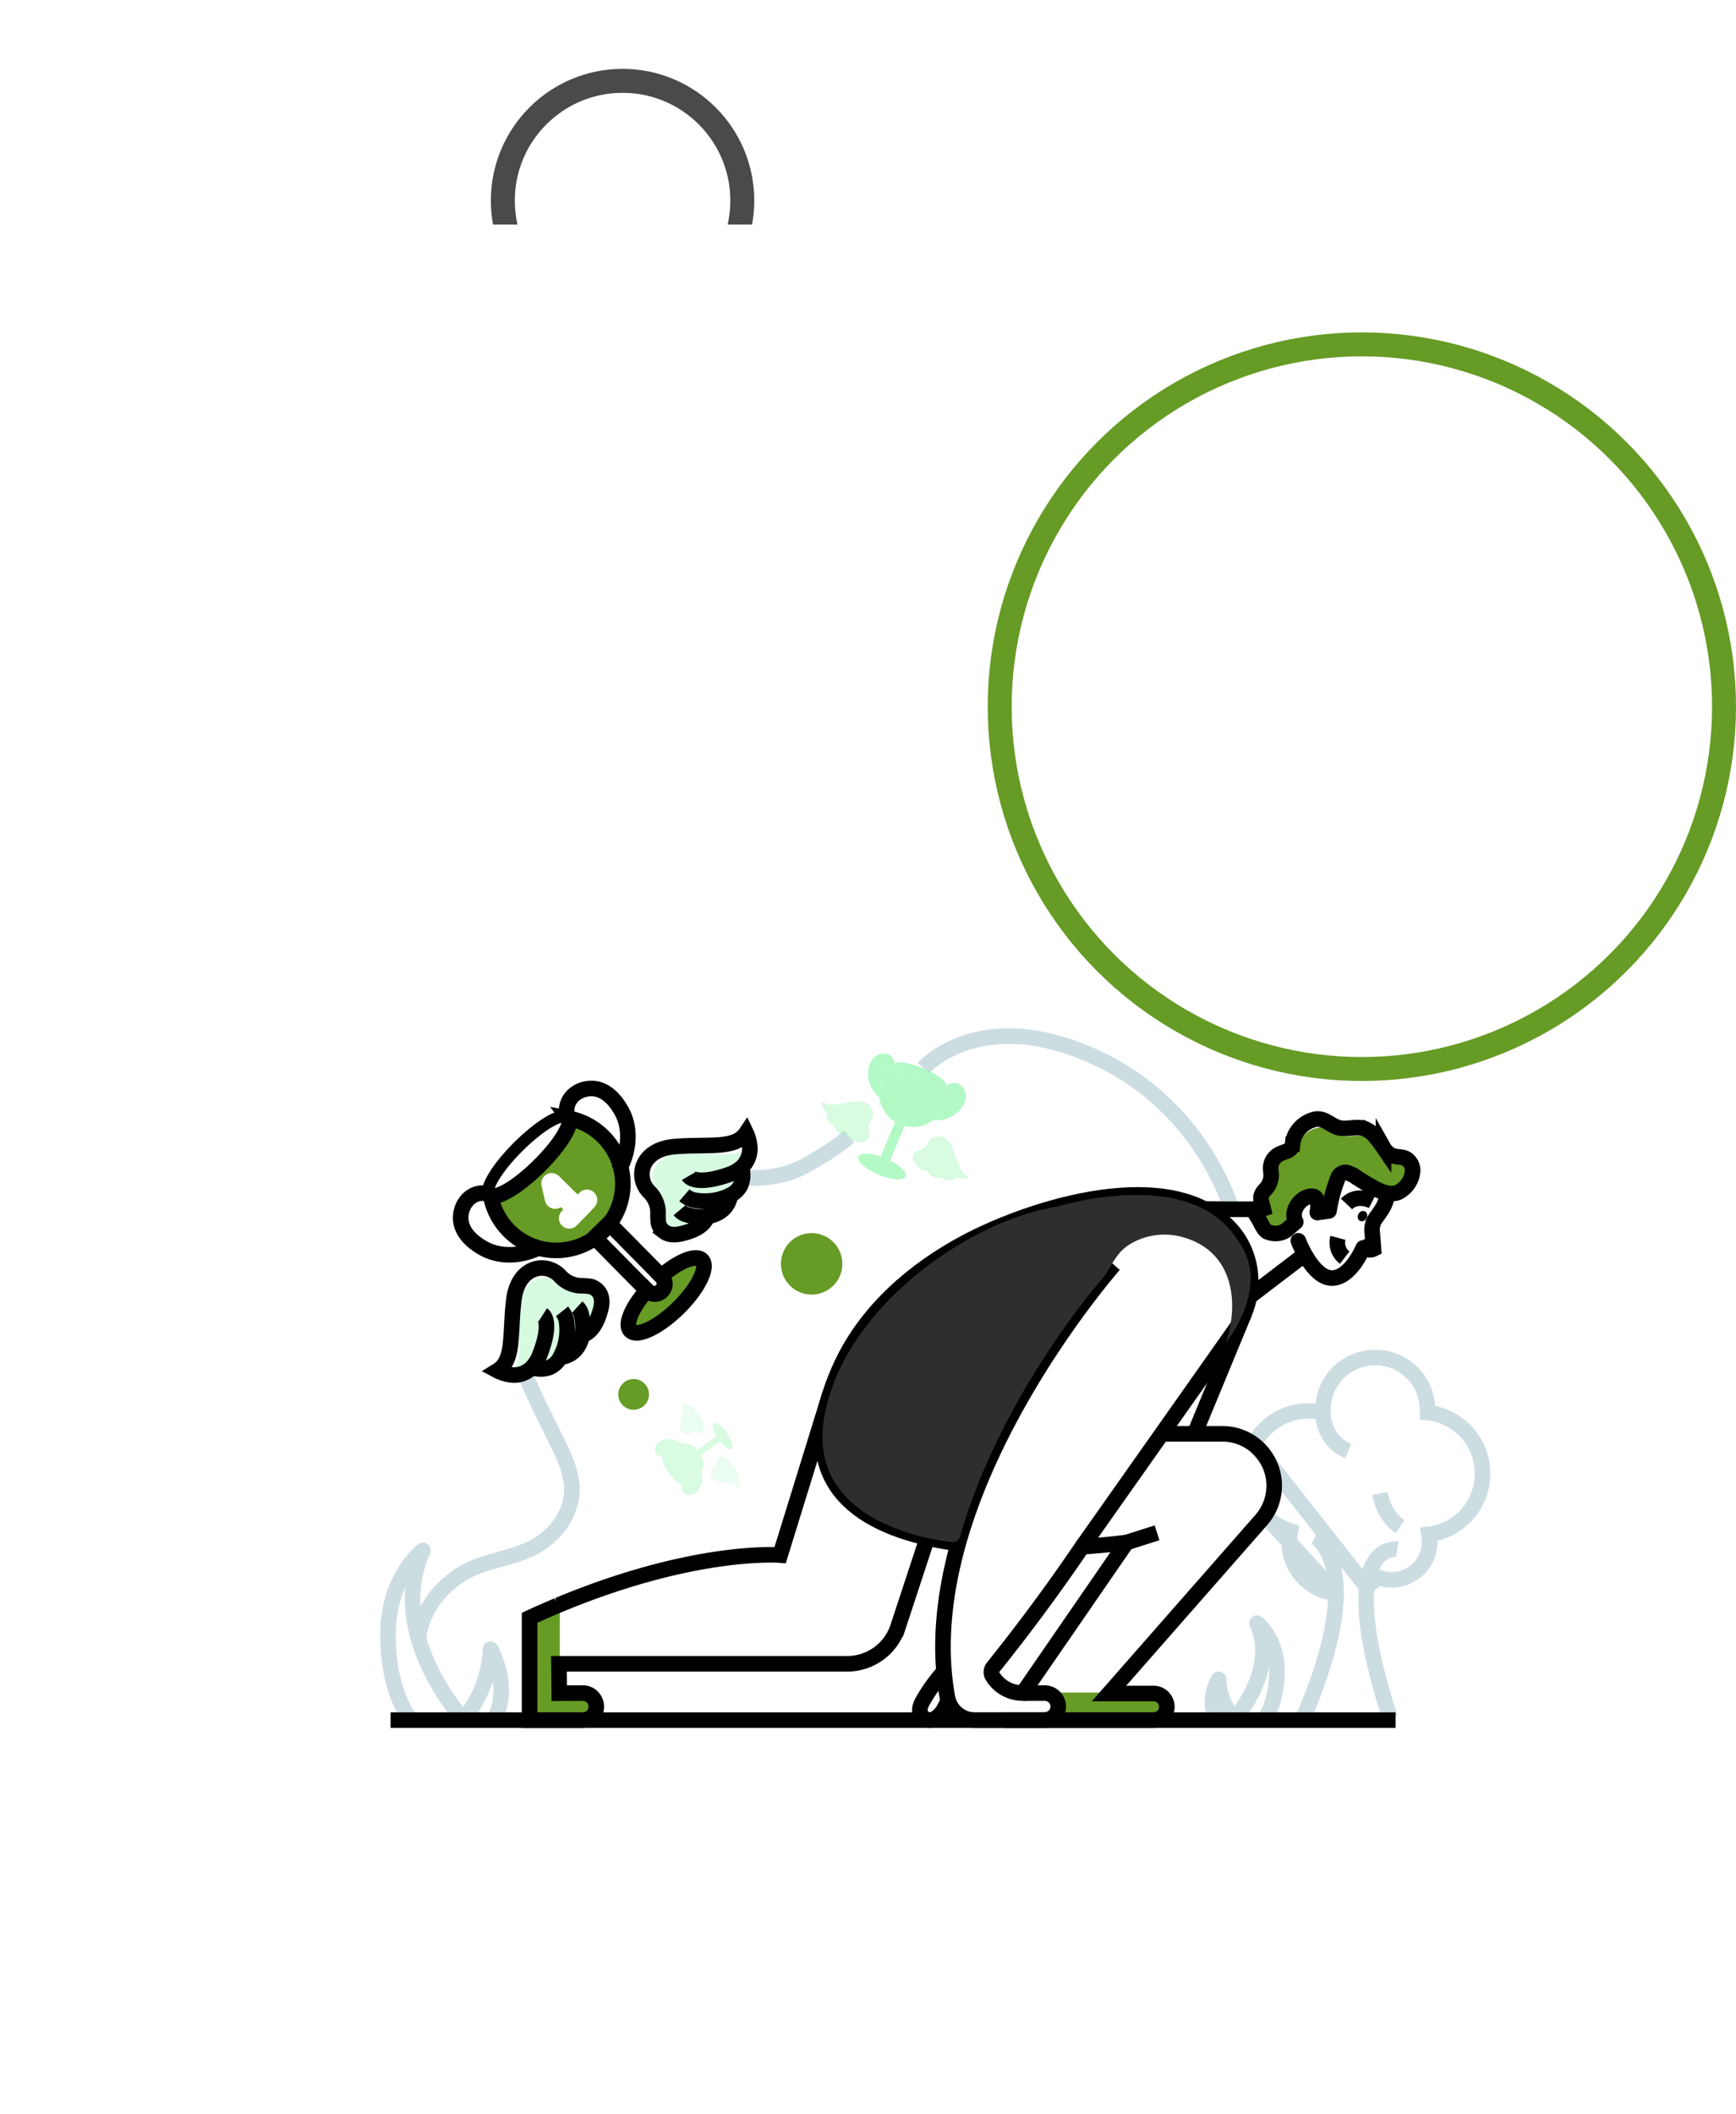 <?xml version="1.0" encoding="UTF-8"?>
<svg xmlns="http://www.w3.org/2000/svg" xmlns:xlink="http://www.w3.org/1999/xlink" width="580" height="706" viewBox="0 0 580 706">
  <defs>
    <filter id="Rectangle_37" x="0" y="0" width="574" height="706">
      <feOffset dx="-7" dy="7"></feOffset>
      <feGaussianBlur stdDeviation="25" result="blur"></feGaussianBlur>
      <feFlood flood-opacity="0.161"></feFlood>
      <feComposite operator="in" in2="blur"></feComposite>
      <feComposite in="SourceGraphic"></feComposite>
    </filter>
  </defs>
  <g id="Group_111" data-name="Group 111" transform="translate(-1098 -3291)">
    <g id="Ellipse_19" data-name="Ellipse 19" transform="translate(1262 3314)" fill="none" stroke="#4a4a4a" stroke-width="8">
      <circle cx="44" cy="44" r="44" stroke="none"></circle>
      <circle cx="44" cy="44" r="40" fill="none"></circle>
    </g>
    <g id="Group_53" data-name="Group 53">
      <g transform="matrix(1, 0, 0, 1, 1098, 3291)" filter="url(#Rectangle_37)">
        <rect id="Rectangle_37-2" data-name="Rectangle 37" width="424" height="556" rx="40" transform="translate(82 68)" fill="#fff"></rect>
      </g>
      <g id="Success_Growth_goals_achievement_target_trophy_reward_award_excercise" data-name="Success, Growth | goals, achievement, target, trophy, reward, award, excercise" transform="translate(1227.625 3637)">
        <g id="Group" transform="translate(0 0)">
          <g id="Group-2" data-name="Group" transform="translate(0 0)">
            <g id="Group-3" data-name="Group" transform="translate(0 0)">
              <g id="Group-4" data-name="Group" transform="translate(10.104)">
                <path id="Path" d="M0,10.669S19.233-11.261,58.878,7.761c34.822,16.7,44.049,50.1,44.049,50.1" transform="translate(168.81)" fill="none" stroke="#ccdde2" stroke-width="5.2"></path>
                <path id="Shape" d="M27.367,78.737h0a17.163,17.163,0,0,1-15.63-17.075l15.63,17.075Zm10.092-2.282L0,28.82A20.5,20.5,0,0,1,18.15,17.853l.287,0a20.85,20.85,0,0,1,4.555.577v-.593a17.47,17.47,0,1,1,34.916.467v.081a20.492,20.492,0,0,1,.52,40.71,13.342,13.342,0,0,1,.24,2.619A12.708,12.708,0,0,1,45.96,74.247h-.176a12.522,12.522,0,0,1-4.441-.861,17.905,17.905,0,0,1-3.657,2.944l-.227.126ZM11.736,61.662h0L3.612,52.786a20.524,20.524,0,0,0,8.532,5.142,17.177,17.177,0,0,0-.408,3.733Z" transform="translate(279.274 107.341)" fill="none" stroke="#ccdde2" stroke-width="5.2"></path>
                <path id="Path-2" data-name="Path" d="M0,0C1.17,5.783,3.892,9.142,6.781,11.083" transform="translate(321.279 152.74)" fill="none" stroke="#ccdde2" stroke-width="5.2"></path>
                <path id="Path-3" data-name="Path" d="M2.206.472A12.925,12.925,0,0,1,0,.435" transform="translate(335.466 165.958)" fill="none" stroke="#ccdde2" stroke-width="5.2"></path>
                <path id="Path-4" data-name="Path" d="M0,0S-.255,9.187,8.464,12.85" transform="translate(302.244 125.757)" fill="none" stroke="#ccdde2" stroke-width="5.2"></path>
                <path id="Path-5" data-name="Path" d="M10.424.039S-11.352-3.486,8.044,56.555" transform="translate(316.685 171.33)" fill="none" stroke="#ccdde2" stroke-width="5.2"></path>
                <path id="Path-6" data-name="Path" d="M3.88,0S21.858,9.451,0,60.216" transform="translate(295.789 167.283)" fill="none" stroke="#ccdde2" stroke-width="5.2"></path>
                <path id="Path-7" data-name="Path" d="M.5.518.517.506" transform="translate(164.896 13.745)" fill="none" stroke="#ccdde2" stroke-width="5.2"></path>
                <path id="Path-8" data-name="Path" d="M0,13.792c7.415.353,14.6-.451,21.285-4.285,4.441-2.534,9.9-5.592,14.2-9.507" transform="translate(108.424 33.542)" fill="none" stroke="#ccdde2" stroke-width="5.2"></path>
                <path id="Path-9" data-name="Path" d="M35.55,0C39,8.594,43.472,16.919,47.279,24.9c2.056,4.341,4.042,8.935,4.063,13.865.045,7.623-4.79,14.442-10.685,18.247-8.581,5.535-18.8,5.028-27.286,10.892C5.412,73.379,1.272,80.453,0,88.385" transform="translate(0 112.489)" fill="none" stroke="#ccdde2" stroke-width="5.2"></path>
                <path id="Path-10" data-name="Path" d="M0,.5C.325.474.634.445.959.433" transform="translate(74.045 44.042)" fill="none" stroke="#ccdde2" stroke-width="5.2"></path>
              </g>
              <path id="Path-11" data-name="Path" d="M17.232,32.145S21.526,27.2,21.526,16.07,14.867,0,14.867,0C22.087,15.875,7.2,32.145,7.2,32.145A22.308,22.308,0,0,1,2.025,18.791s-4.063,7-.678,13.353" transform="translate(275.465 196.037)" fill="none" stroke="#ccdde2" stroke-linejoin="round" stroke-width="5.2"></path>
              <path id="Path-12" data-name="Path" d="M7.528,56.427S0,47.748,0,28.226,11.689,0,11.689,0C-.991,27.876,25.157,56.451,25.157,56.451A39.044,39.044,0,0,0,34.27,33s7.134,12.289,1.19,23.45" transform="translate(0 171.754)" fill="none" stroke="#ccdde2" stroke-linejoin="round" stroke-width="5.2"></path>
              <path id="Path-13" data-name="Path" d="M.47.412.51.5" transform="translate(303.835 68.284)" fill="none" stroke="#ccdde2" stroke-width="5.2"></path>
            </g>
          </g>
          <path id="Path-14" data-name="Path" d="M32.772,8.951H0V8.407A4.4,4.4,0,0,0,2.442,5.166a4.38,4.38,0,0,0-1.258-3.85A4.323,4.323,0,0,0,0,.475V0H30.478c8.7-.024,7.042,1.537,8.618,4.54S32.772,8.951,32.772,8.951Z" transform="translate(221.43 219.245)" fill="#669b25"></path>
          <path id="Path-15" data-name="Path" d="M21.41,36.865a10.583,10.583,0,0,1-3.541,1.662H0V4.343L9.369.24a1.2,1.2,0,0,0,.241-.1L9.921,0V29.49h6.8a18.129,18.129,0,0,1,2.41.171c1.813.3,2.308.959,2.606,1.987,0,0,.029,0,0,.028.2.662.327,1.455.67,2.4a2.315,2.315,0,0,1-1,2.791Z" transform="translate(47.477 189.669)" fill="#669b25"></path>
          <g id="Group-5" data-name="Group" transform="translate(0.872 53.04)">
            <path id="Path-16" data-name="Path" d="M0,.522H335.749" transform="translate(0 174.884)" fill="none" stroke="#000" stroke-width="5.2"></path>
            <path id="Path-17" data-name="Path" d="M132.9,47.947l-10,30.383a17.868,17.868,0,0,1-16.78,11.739H9.807l.057,4.9v.5l.057,4.379v.028l6.225-.028h1.624A4.445,4.445,0,0,1,21.617,102s.028,0,0,.028a4.371,4.371,0,0,1,.666,2.327v.069a4.492,4.492,0,0,1-4.524,4.468H0V74.707q4.784-2.2,9.316-4.1a1.189,1.189,0,0,0,.24-.1l.309-.126C55.4,51.428,83.721,53.764,83.721,53.764L100.347,0" transform="translate(46.437 66.522)" fill="none" stroke="#000" stroke-width="5.2"></path>
            <path id="Path-18" data-name="Path" d="M17.811,0,0,13.575" transform="translate(287.492 20.001)" fill="none" stroke="#000" stroke-width="5.2"></path>
            <path id="Path-19" data-name="Path" d="M0,3.229,10.169,0" transform="translate(245.904 112.848)" fill="none" stroke="#000" stroke-width="5.2"></path>
            <path id="Path-20" data-name="Path" d="M57.118,0S-10.664,76.888,1.45,144.292a9.291,9.291,0,0,0,8.837,7.779H33.771A4.787,4.787,0,0,0,36,151.522a4.44,4.44,0,0,0,1.186-7.157A4.333,4.333,0,0,0,36,143.516a4.434,4.434,0,0,0-2.03-.479h-7.31" transform="translate(184.555 23.332)" fill="none" stroke="#000" stroke-width="5.2"></path>
            <path id="Path-21" data-name="Path" d="M86.723,117.5l26.6-37.715,24.614-34.892c7.155-10.13,6.818-24.055-1.454-33.308-19.952-22.341-66.437-7.539-88.594,4.2C30.426,25.046,14.519,38.828,6.145,57.05c-16.65,36.273,3.07,51.534,28.833,57.509,3.371.776,6.851,1.4,10.343,1.889" transform="translate(144.342 0)" fill="none" stroke="#000" stroke-width="5.2"></path>
            <path id="Path-22" data-name="Path" d="M45.172.016S39.284.829,30.338,1.442C21.558,14.379,11.657,27.893.567,41.716a2.535,2.535,0,0,0-.24,2.843A11.7,11.7,0,0,0,10.4,50.295h.114L45.172,0" transform="translate(200.727 116.057)" fill="none" stroke="#000" stroke-width="5.2"></path>
            <path id="Path-23" data-name="Path" d="M52.65,0H72.866A17.337,17.337,0,0,1,85.885,28.779L35.01,86.726H49.747a4.448,4.448,0,1,1,0,8.892H0" transform="translate(205.014 79.784)" fill="none" stroke="#000" stroke-width="5.2"></path>
            <path id="Path-24" data-name="Path" d="M8.022,0A55.76,55.76,0,0,0,1.386,9.078c-1.2,1.929-2.242,4.2-.337,6.117,1.576,1.564,3.249,1.011,4.577.081A8.148,8.148,0,0,0,8.119,12.36l1.4-2.648" transform="translate(176.829 159.224)" fill="none" stroke="#000" stroke-width="5.2"></path>
          </g>
          <path id="Path-25" data-name="Path" d="M54.093,15.287a8.717,8.717,0,0,1-4.807,6.363c-2.351.911-5.034,0-7.146-1.069a80.429,80.429,0,0,1-7.762-4.7l-1.646-.716a.044.044,0,0,0,0-.028,2.314,2.314,0,0,0-1.686-.028,1.623,1.623,0,0,0-.369.142,2.343,2.343,0,0,0-.632.449,2.878,2.878,0,0,0-.673.979A53.046,53.046,0,0,0,26.331,27.8l-3.867.506a3.925,3.925,0,0,1,.182-1.04.036.036,0,0,0,0-.028c.28-.955.673-1.842,0-2.19a3.352,3.352,0,0,0-.576-1.619,1.94,1.94,0,0,0-2.027-.615,4.683,4.683,0,0,0-1.026.291,6.332,6.332,0,0,0-2.278,1.546,7.154,7.154,0,0,0-.73.87A6.769,6.769,0,0,0,15.2,26.98a3.271,3.271,0,0,0-.182.518,4.972,4.972,0,0,0,.057,3.315,3.774,3.774,0,0,0,.251.534h0l-3.052,2.627a2.951,2.951,0,0,1-.336.255h0C10.462,35.2,8.1,35.2,6,34.666c-1.265-.324-.75-.988-1.577-1.619-1.167.364-1.216-1.838-1.139-2.1.563-1.542-1.544-2.833-1.755-2.991A2.256,2.256,0,0,1,0,27.166H.563a14.218,14.218,0,0,0,3.879-.1c-.632-2.615-1.561-4,.523-6.249A6.941,6.941,0,0,0,6.96,14.558c0-.154.847-.057.847-.223a6.577,6.577,0,0,1,2.728-3.643c1.909-.927,4.722-.158,5.006-2.57A9.132,9.132,0,0,1,22.7.1c2.813-.619,4.807,1.684,7.215,2.554,2.923,1.081,5.946-.591,9.011.546a8.431,8.431,0,0,1,3.531,2.833c.843,1.04,1.674,2.109,2.432,3.2a6.077,6.077,0,0,0,2.7,2.558c1.621.631,3.555.21,5.006,1.3a3.97,3.97,0,0,1,1.5,2.186Z" transform="translate(287.976 30.504)" fill="#669b25"></path>
          <g id="Group-6" data-name="Group" transform="translate(289.051 52.463)">
            <path id="Path-26" data-name="Path" d="M0,4.53,1.985,7.906c.671,1.139,1.627,3.515,2.847,4.013h.057a6.5,6.5,0,0,0,5.95-.405,2.333,2.333,0,0,0,.354-.272l3.054-2.635C12.359,5.247,15.417.658,18.964.05c1.814-.3,2.44.811,2.639,2.23a11.346,11.346,0,0,1,0,2.23c0,.235-.028.446-.049.669" transform="translate(0 1.012)" fill="none" stroke="#000" stroke-linecap="round" stroke-linejoin="round" stroke-width="5.2"></path>
            <g id="Group-7" data-name="Group" transform="translate(31.197 0)">
              <path id="Path-27" data-name="Path" d="M8.671.949S3.424-1.73,0,1.914" transform="translate(0 1.686)" fill="none" stroke="#000" stroke-width="5.2"></path>
              <path id="Path-28" data-name="Path" d="M0,17.411c1.293.94,3.095,2.027,4.685,1.216l-.472-6A6.47,6.47,0,0,1,5.336,8.476C6.727,6.425,9.362,3.506,9.089,0" transform="translate(4.335)" fill="none" stroke="#000" stroke-width="5.2"></path>
            </g>
          </g>
          <ellipse id="Oval" cx="1.791" cy="1.523" rx="1.791" ry="1.523" transform="translate(323.37 60.934) rotate(-60.4)"></ellipse>
          <g id="Group-8" data-name="Group" transform="translate(269.593 27.687)">
            <path id="Path-29" data-name="Path" d="M.178.779C.222.657.263.527.308.406S.393.134.446,0" transform="translate(40.74 30.433)" fill="none" stroke="#000" stroke-linecap="round" stroke-linejoin="round" stroke-width="5.2"></path>
            <path id="Path-30" data-name="Path" d="M0,.511,1.329.341,3.882,0" transform="translate(40.914 30.705)" fill="none" stroke="#000" stroke-linecap="round" stroke-linejoin="round" stroke-width="5.2"></path>
            <path id="Path-31" data-name="Path" d="M.218,0A6.282,6.282,0,0,0,2.474,6.616" transform="translate(47.572 39.69)" fill="none" stroke="#000" stroke-width="5.2"></path>
            <path id="Path-32" data-name="Path" d="M0,30.068c1.171,0,18.945.256,20.014-.1-.634-2.62-1.565-4.012.524-6.263a6.953,6.953,0,0,0,2-6.275,3.376,3.376,0,0,1-.041-.491,5.288,5.288,0,0,1,2.918-5.2c1.918-1.067,4.105-.856,4.4-3.346A9.841,9.841,0,0,1,30.7,5.277,10.028,10.028,0,0,1,37.247.109c2.906-.645,4.963,1.744,7.475,2.645,3,1.115,6.15-.6,9.308.552a8.734,8.734,0,0,1,3.658,2.941c.89,1.083,1.736,2.182,2.512,3.322A6.469,6.469,0,0,0,63,12.2c1.666.649,3.682.211,5.162,1.351a4.642,4.642,0,0,1,1.662,4.6,8.736,8.736,0,0,1-4.821,6.376c-2.357.913-5.048,0-7.166-1.071a80.659,80.659,0,0,1-7.784-4.713l-1.65-.718a2.382,2.382,0,0,0-1.7-.057,1.628,1.628,0,0,0-.37.142,2.634,2.634,0,0,0-.634.45,2.839,2.839,0,0,0-.675.982,53.136,53.136,0,0,0-3.048,11.146" transform="translate(2.821 0)" fill="none" stroke="#000" stroke-width="5.2"></path>
            <path id="Path-33" data-name="Path" d="M0,0S4.625,12.169,11.007,12.444,21.688,2.381,21.688,2.381" transform="translate(34.548 40.671)" fill="none" stroke="#000" stroke-linecap="round" stroke-linejoin="round" stroke-width="5.2"></path>
            <path id="Path-34" data-name="Path" d="M16.563,0,0,40.071" transform="translate(0 64.806)" fill="none" stroke="#000" stroke-width="5.2"></path>
          </g>
          <path id="Path-35" data-name="Path" d="M143.035,27.71l.175.166c-.061-.406-.134-.755-.207-1.128a20.492,20.492,0,0,0-1.089-5.681,20.16,20.16,0,0,0-3.408-6.249C122.807-10.159,78.013,3.994,78.013,3.994,50.8,8.051,7.743,36.2.716,73.508s39.9,42.016,42.2,42.4a2.62,2.62,0,0,0,3-1.623C59.666,66.407,92.944,28.6,92.949,28.595c3.656-4.163,4.561-8.878,9.6-12.055a22.386,22.386,0,0,1,18.412-2.293c15.935,4.747,18.469,21.03,13.871,35.029,0,0,8.315-10.184,8.2-21.566Z" transform="translate(145.155 53.075)" fill="#2e2e2e"></path>
          <g id="Group-9" data-name="Group" transform="translate(33.464 20.705)">
            <path id="Path-36" data-name="Path" d="M.52.5.508.52" transform="translate(20.944 -0.308)" fill="none" stroke="#ccdde2" stroke-width="1"></path>
            <path id="Path-37" data-name="Path" d="M.52.521.508.509" transform="translate(68.87 -0.509)" fill="none" stroke="#ccdde2" stroke-width="1"></path>
            <path id="Path-38" data-name="Path" d="M16.617,16.546C9.442,23.66,2.176,27.952.4,26.139S3,17.114,10.171,10,24.6-1.389,26.375.412a.27.27,0,0,1,.086.127c1.515,1.993-2.818,9.066-9.843,16.008Z" transform="translate(0 6.135)" fill="none" stroke="#000" stroke-width="4"></path>
          </g>
          <path id="Path-39" data-name="Path" d="M43.975,21.934A22.135,22.135,0,0,1,.006,25.485a.122.122,0,0,1,0-.073c1.768,1.8,8.985-2.461,16.113-9.522C23.092,9,27.4,1.982,25.9,0h0A22.192,22.192,0,0,1,43.339,16.62a21.932,21.932,0,0,1,.635,5.314Z" transform="translate(34.246 27.391)" fill="#669b25"></path>
          <g id="Group-10" data-name="Group" transform="translate(24.281 17.488)">
            <path id="Path-40" data-name="Path" d="M.5,9.95C-1.234,5.4,1.721,1.231,6.26.226c5.759-1.284,9.9,3.116,12.353,7.824,3.068,5.9,2.1,13.687-1.3,19.376" transform="translate(35.412 0)" fill="none" stroke="#000" stroke-width="5.2"></path>
            <path id="Path-41" data-name="Path" d="M10.06.538C5.521-1.257,1.322,1.648.252,6.166-1.105,11.9,3.243,16.1,7.924,18.613c5.856,3.14,13.524,2.374,19.259-.956" transform="translate(0 34.947)" fill="none" stroke="#000" stroke-width="5.2"></path>
            <path id="Path-42" data-name="Path" d="M4.8,0,22.359,17.779a3.372,3.372,0,0,1-4.8,4.737L0,4.733Z" transform="translate(44.764 45.023)" fill="none" stroke="#000" stroke-width="5.2"></path>
          </g>
          <path id="Path-43" data-name="Path" d="M24.6.712C26.872,3,23.381,10.11,16.763,16.6s-13.8,9.884-16.068,7.6c-1.992-2.005.44-7.7,5.486-13.42L6.5,11.1a3.4,3.4,0,0,0,4.687-.075,3.357,3.357,0,0,0,.128-4.66l-.322-.32C16.84,1.068,22.612-1.289,24.6.712Z" transform="translate(80.166 74.09)" fill="#669b25"></path>
          <g id="Group-11" data-name="Group" transform="translate(34.258 27.444)">
            <path id="Path-44" data-name="Path" d="M44.215,22.009A22.26,22.26,0,0,1,.006,25.572a.122.122,0,0,1,0-.073c1.777,1.806,9.034-2.469,16.2-9.554C23.219,9.03,27.55,1.989,26.041,0h0A22.294,22.294,0,0,1,43.576,16.677a21.964,21.964,0,0,1,.639,5.332Z" transform="translate(0 0)" fill="none" stroke="#000" stroke-width="5.2"></path>
            <path id="Path-45" data-name="Path" d="M24.57.715c2.266,2.3-1.22,9.437-7.83,15.949S2.959,26.588.694,24.294c-1.989-2.013.439-7.728,5.479-13.475l.317.325A3.384,3.384,0,0,0,11.3,6.389l-.321-.321C16.817,1.073,22.581-1.295,24.57.715Z" transform="translate(46.059 46.651)" fill="none" stroke="#000" stroke-width="5.2"></path>
            <path id="Path-46" data-name="Path" d="M1.163,5.011,0,0,8.786,8.66l2.99-3.14L5.89,11.625" transform="translate(20.42 21.773)" fill="none" stroke="#fff" stroke-linecap="round" stroke-linejoin="round" stroke-width="6.94"></path>
          </g>
          <path id="Path-47" data-name="Path" d="M29.945,7.459a8.765,8.765,0,0,1-.238,5.863,7.311,7.311,0,0,1-3.48,3.4c-.643,4.365-3.913,6.515-7.656,7.089-.125.342-.307.778-.449,1.063-1.528,2.683-5.02,3.941-7.866,4.633A5.945,5.945,0,0,1,5.571,28.42a4.756,4.756,0,0,1-1.544-2.769,18.047,18.047,0,0,1,.125-3.2,9.037,9.037,0,0,0-2.159-6.315C-2.2,11.441.017,2.826,10.591,2.671S28.838,4.857,32.581,0a1.019,1.019,0,0,1,.057.155,8.317,8.317,0,0,1-2.692,7.3Z" transform="translate(88.339 36.341)" fill="#b1f8c5" opacity="0.5"></path>
          <g id="Group-12" data-name="Group" transform="translate(84.835 32.35)">
            <path id="Path-48" data-name="Path" d="M0,9.308a7.321,7.321,0,0,0,3.963,1.725A18.878,18.878,0,0,0,15.344,9.279a7.337,7.337,0,0,0,3.5-3.408A8.767,8.767,0,0,0,19.083,0" transform="translate(14.187 11.501)" fill="none" stroke="#000" stroke-width="5.2"></path>
            <path id="Path-49" data-name="Path" d="M0,5.035a4.562,4.562,0,0,0,2.439,1.5.442.442,0,0,1,.1.029A15.23,15.23,0,0,0,9.279,7.1c3.764-.563,7.052-2.727,7.7-7.1" transform="translate(12.581 20.768)" fill="none" stroke="#000" stroke-width="5.2"></path>
            <path id="Path-50" data-name="Path" d="M21.885,27.723a.879.879,0,0,1-.041.155c-.126.342-.309.779-.451,1.064-1.536,2.687-5.048,3.946-7.91,4.639l-.171.041c-1.947.465-4.231.6-5.922-.681a5.065,5.065,0,0,1-1.878-2.9,20.869,20.869,0,0,1-.11-3.494A9.8,9.8,0,0,0,2.583,19.83C-2.352,15.052-.563,5.5,10.972,4.554S31.079,5.573,34.819,0a12.623,12.623,0,0,1,1.171,4.2,8.3,8.3,0,0,1-2.707,7.314A12.589,12.589,0,0,1,28.84,13.98c-11.226,3.849-13.214.408-13.214.408" transform="translate(0 0)" fill="none" stroke="#000" stroke-width="5.2"></path>
          </g>
          <path id="Path-51" data-name="Path" d="M7.525,29.8a8.7,8.7,0,0,0,5.839,0,7.289,7.289,0,0,0,3.521-3.342c4.368-.473,6.646-3.637,7.359-7.372.34-.109.782-.275,1.07-.4,2.731-1.423,4.121-4.85,4.924-7.679a5.994,5.994,0,0,0-.9-4.721,4.772,4.772,0,0,0-2.695-1.653,16.212,16.212,0,0,0-3.193,0A8.892,8.892,0,0,1,17.263,2.2C12.765-2.172,4.109-.3,3.534,10.261S4.976,28.589,0,32.122a.937.937,0,0,0,.154.065A8.151,8.151,0,0,0,7.525,29.8Z" transform="translate(40.472 80.705)" fill="#b1f8c5" opacity="0.5"></path>
          <g id="Group-13" data-name="Group" transform="translate(36.581 77.466)">
            <path id="Path-52" data-name="Path" d="M10.063,0a7.3,7.3,0,0,1,1.564,4.03,18.877,18.877,0,0,1-2.22,11.333,7.244,7.244,0,0,1-3.539,3.363,8.683,8.683,0,0,1-5.869,0" transform="translate(11.521 14.466)" fill="none" stroke="#000" stroke-width="5.2"></path>
            <path id="Path-53" data-name="Path" d="M5.7,0A4.623,4.623,0,0,1,7.1,2.485a.131.131,0,0,0,.024.1A15.32,15.32,0,0,1,7.4,9.341C6.679,13.086,4.39,16.282,0,16.758" transform="translate(20.929 13.059)" fill="none" stroke="#000" stroke-width="5.2"></path>
            <path id="Path-54" data-name="Path" d="M28.166,22.436l.159-.037c.342-.11.786-.277,1.075-.407,2.745-1.431,4.142-4.88,4.948-7.726L34.4,14.1c.542-1.928.762-4.2-.444-5.949a5.07,5.07,0,0,0-2.818-1.989,20.749,20.749,0,0,0-3.482-.252,9.742,9.742,0,0,1-6.6-3.082C16.482-2.3,6.879-.885,5.474,10.607S5.7,30.752,0,34.266A12.585,12.585,0,0,0,4.134,35.6a8.251,8.251,0,0,0,7.408-2.44,12.6,12.6,0,0,0,2.647-4.339c4.284-11.069.949-13.2.949-13.2" transform="translate(0 0)" fill="none" stroke="#000" stroke-width="5.2"></path>
          </g>
          <g id="Group-14" data-name="Group" transform="translate(76.947 5.865)">
            <g id="Group-15" data-name="Group" transform="translate(67.888 0)" opacity="0.71">
              <path id="Path-55" data-name="Path" d="M7.711,6.341C2.977,4.355-.455,1.779.049.593S4.787.057,9.524,2.043,17.678,6.6,17.182,7.788a.15.15,0,0,1-.041.065c-.643,1.1-4.8.435-9.43-1.511Z" transform="translate(24.527 2.914)" fill="#92f6ae"></path>
              <path id="Path-56" data-name="Path" d="M8.764,9.174A10.4,10.4,0,0,1,0,12.424,11.37,11.37,0,0,0,4.319,1.008a3.732,3.732,0,0,1,5.73.813C11.769,4.282,10.512,7.1,8.764,9.174Z" transform="translate(37.37 9.78)" fill="#92f6ae"></path>
              <path id="Path-57" data-name="Path" d="M9,3.532A11.282,11.282,0,0,0,3.792,14.639,10.294,10.294,0,0,1,.039,6.128C.307,3.418,1.437.546,4.414.066A3.707,3.707,0,0,1,9,3.532Z" transform="translate(15.551 0)" fill="#92f6ae"></path>
              <path id="Path-58" data-name="Path" d="M8.273,1.337,3.316,13.118a1.725,1.725,0,0,1-3.18-1.337L5.093,0Z" transform="translate(19.529 22.772)" fill="#92f6ae"></path>
              <path id="Path-59" data-name="Path" d="M15.835,7.614C15.2,9.13,11.155,8.878,6.8,7.05S-.565,2.508.089.992C.647-.336,3.806-.308,7.5.94l-.089.211a1.725,1.725,0,0,0,3.18,1.337l.089-.215c3.473,1.767,5.718,4.014,5.156,5.342Z" transform="translate(12.259 33.383)" fill="#92f6ae"></path>
              <path id="Path-60" data-name="Path" d="M14.761,13.776a4.439,4.439,0,0,1-2.806,1.032,3.723,3.723,0,0,1-2.285-.983,4.259,4.259,0,0,1-4.839-2.239H4.245C2.683,11.383,1.4,9.961.52,8.766A3.08,3.08,0,0,1,.113,6.329a2.438,2.438,0,0,1,1-1.268,8.7,8.7,0,0,1,1.533-.569A4.569,4.569,0,0,0,5.188,2.238c1.379-2.9,5.868-3.53,8.019,1.442s2.558,9.06,5.579,9.884a.459.459,0,0,1-.061.057,4.217,4.217,0,0,1-3.965.154Z" transform="translate(30.462 27.563)" fill="#92f6ae" opacity="0.5"></path>
              <path id="Path-61" data-name="Path" d="M1.775,3.64a4.416,4.416,0,0,0,.439,2.954A3.741,3.741,0,0,0,4.17,8.125a4.264,4.264,0,0,0,4.29,3.169c.085.163.2.374.289.508.923,1.276,2.773,1.723,4.262,1.913a3.064,3.064,0,0,0,2.33-.813,2.412,2.412,0,0,0,.634-1.483,9.015,9.015,0,0,0-.236-1.625A4.559,4.559,0,0,1,16.5,6.484c1.883-2.6.285-6.837-5.116-6.338S2.2,2.251.022,0L0,.081A4.2,4.2,0,0,0,1.775,3.64Z" transform="translate(0 15.87)" fill="#92f6ae" opacity="0.5"></path>
              <path id="Shape-2" data-name="Shape" d="M5.688,19.457A11.338,11.338,0,0,1,.105,11.233v-.1A11.282,11.282,0,0,1,5.311.028.028.028,0,0,1,5.339,0,.665.665,0,0,0,5.3.24c0,1.272,3.253,3.652,7.7,5.529,4.616,1.926,8.747,2.608,9.439,1.52A11.368,11.368,0,0,1,18.12,18.7c-.041.028-.069.057-.114.085a11.72,11.72,0,0,1-2.395,1.341,11.36,11.36,0,0,1-9.924-.673Z" transform="translate(19.25 3.503)" fill="#92f6ae"></path>
            </g>
            <g id="Group-16" data-name="Group" transform="translate(12.235 116.436)" opacity="0.5">
              <path id="Path-62" data-name="Path" d="M4.626,3.9C6.42,6.475,7.347,8.929,6.7,9.376S4.073,8.1,2.28,5.529-.441.5.206.052H.251C.942-.325,2.874,1.381,4.626,3.9Z" transform="translate(2.449 18.132)" fill="#b1f8c5"></path>
              <path id="Path-63" data-name="Path" d="M3.074.231a6.4,6.4,0,0,1,5.6,1.186A6.945,6.945,0,0,0,2.7,5.886,2.278,2.278,0,0,1,0,3.587C-.082,1.763,1.492.718,3.074.231Z" transform="translate(0 12.258)" fill="#b1f8c5"></path>
              <path id="Path-64" data-name="Path" d="M.327,4.063A6.918,6.918,0,0,0,4.32,2.844,6.855,6.855,0,0,0,6.655,0,6.273,6.273,0,0,1,5.8,5.627C4.78,6.939,3.251,8.064,1.559,7.329A2.239,2.239,0,0,1,.327,4.063Z" transform="translate(8.847 23.458)" fill="#b1f8c5"></path>
              <path id="Path-65" data-name="Path" d="M0,4.662,6.421.193a1.059,1.059,0,1,1,1.22,1.731L1.224,6.393Z" transform="translate(14.236 11.158)" fill="#b1f8c5"></path>
              <path id="Path-66" data-name="Path" d="M.347.125c.813-.573,2.847.882,4.473,3.25s2.318,4.757,1.492,5.33c-.724.5-2.351-.544-3.847-2.4l.114-.081A1.059,1.059,0,1,0,1.36,4.5l-.118.081C.059,2.526-.364.628.347.125Z" transform="translate(19.261 6.863)" fill="#b1f8c5"></path>
              <path id="Path-67" data-name="Path" d="M2.548,1.211a2.715,2.715,0,0,1,1.785.382,2.3,2.3,0,0,1,.858,1.255A2.6,2.6,0,0,1,6.956,5.59a2.961,2.961,0,0,1,.3.2,3.787,3.787,0,0,1,1,2.673,1.88,1.88,0,0,1-.586,1.389,1.473,1.473,0,0,1-.931.329,5.393,5.393,0,0,1-.98-.207,2.8,2.8,0,0,0-2.033.329C2.068,11.347-.457,10.205.071,6.931S1.718,1.414.429,0H.478a2.566,2.566,0,0,1,2.07,1.211Z" transform="translate(8.338 0)" fill="#b1f8c5" opacity="0.5"></path>
              <path id="Path-68" data-name="Path" d="M9.005,8.149a2.712,2.712,0,0,0,.313-1.8,2.283,2.283,0,0,0-.846-1.263A2.608,2.608,0,0,0,6.586,2.424a1.649,1.649,0,0,0-.069-.353A3.8,3.8,0,0,0,4.406.145,1.889,1.889,0,0,0,2.9.17a1.479,1.479,0,0,0-.651.739,5.451,5.451,0,0,0-.171.987A2.815,2.815,0,0,1,1,3.676C-.592,4.825-.474,7.592,2.759,8.331S8.5,8.864,9.331,10.59a.236.236,0,0,0,.024-.045,2.553,2.553,0,0,0-.35-2.4Z" transform="translate(18.679 18.153)" fill="#b1f8c5" opacity="0.5"></path>
              <path id="Shape-3" data-name="Shape" d="M6.474,13.872H6.45a.417.417,0,0,0,.1-.11c.419-.658-.5-2.962-2.172-5.371C2.627,5.885.712,4.183,0,4.52V4.483A6.945,6.945,0,0,1,5.974.014h.085a7.066,7.066,0,0,1,1.68.094A6.938,6.938,0,0,1,12.83,9.777c-.024.012-.024.053-.024.053a6.857,6.857,0,0,1-2.338,2.824,6.919,6.919,0,0,1-3.922,1.219Z" transform="translate(2.695 13.628)" fill="#b1f8c5"></path>
            </g>
            <path id="Shape-4" data-name="Shape" d="M3,17.484a10.258,10.258,0,1,1,7.251,3A10.235,10.235,0,0,1,3,17.484Z" transform="translate(54.348 59.974)" fill="#669b25"></path>
            <path id="Shape-5" data-name="Shape" d="M3.031,9.791a5.127,5.127,0,1,1,2.092.447A5.118,5.118,0,0,1,3.031,9.791Z" transform="translate(0 108.683)" fill="#669b25"></path>
          </g>
        </g>
      </g>
    </g>
    <g id="Ellipse_20" data-name="Ellipse 20" transform="translate(1428 3402)" fill="none" stroke="#669b25" stroke-width="8">
      <circle cx="125" cy="125" r="125" stroke="none"></circle>
      <circle cx="125" cy="125" r="121" fill="none"></circle>
    </g>
  </g>
</svg>
